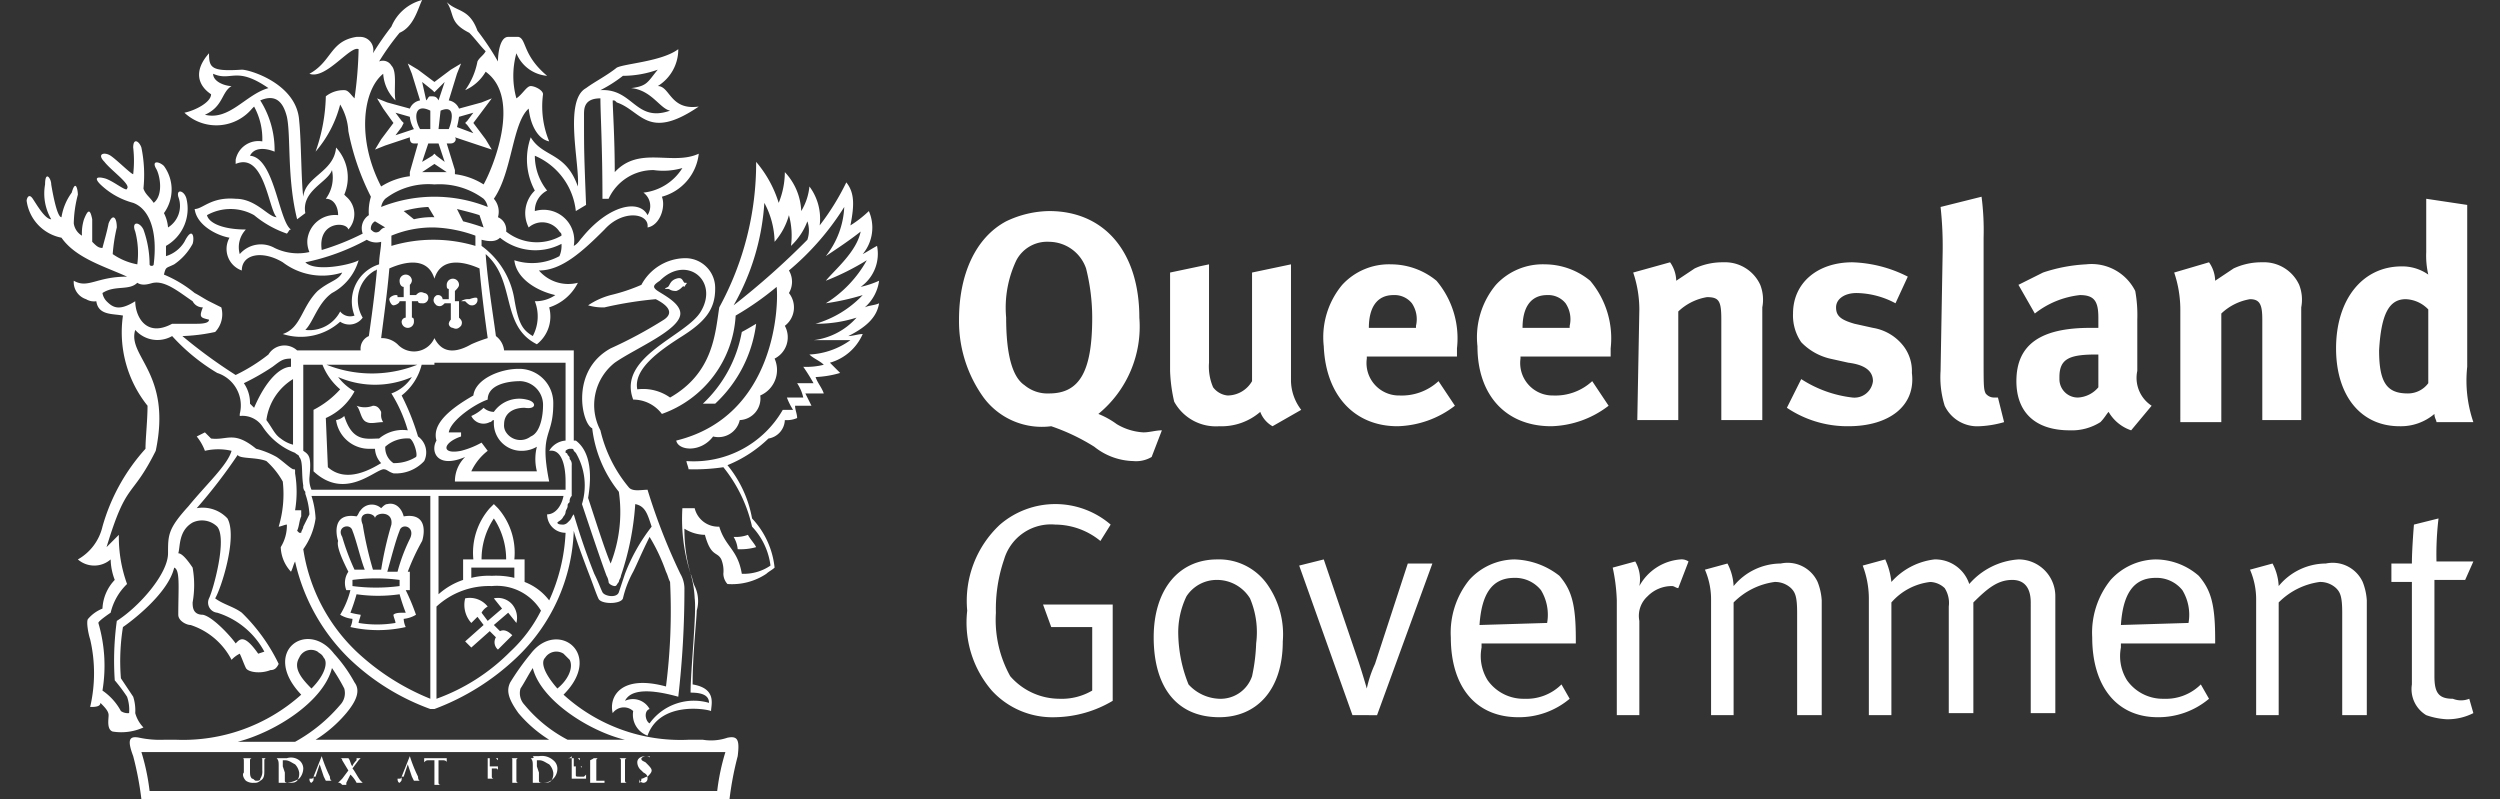 <svg id="Layer_1" data-name="Layer 1" xmlns="http://www.w3.org/2000/svg" viewBox="0 0 122 39"><rect x="0" y="0" width="122" height="39" fill="#333333" stroke="none"/><defs><style>.cls-1{fill:#fff;}</style></defs><title>Artboard 3</title><path class="cls-1" d="M55.8,21.1a2.836,2.836,0,0,1-1.3-.4,4.053,4.053,0,0,0-.9-.5,5.506,5.506,0,0,0,2-4.7c0-3.2-1.7-5.2-4.4-5.2a4.99,4.99,0,0,0-2.1.5c-1.5.8-2.3,2.6-2.3,4.8A6.364,6.364,0,0,0,48,19.4a3.539,3.539,0,0,0,3.3,1.4,10.014,10.014,0,0,1,2.1,1,3.157,3.157,0,0,0,1.9.7,1.486,1.486,0,0,0,.9-.2l.5-1.3C56.4,21,56.1,21.1,55.8,21.1Zm-4.6-1.9a1.746,1.746,0,0,1-1.2-.4q-.9-.6-.9-3.3a5.385,5.385,0,0,1,.5-2.8,1.696,1.696,0,0,1,1.6-.9A1.922,1.922,0,0,1,53,13.1a9.863,9.863,0,0,1,.3,2.4C53.3,18.1,52.7,19.2,51.2,19.2Zm6.1.4a7.719,7.719,0,0,1-.2-1.5V13.3l1.9-.4v4.8a2.537,2.537,0,0,0,.2,1.2,1.012,1.012,0,0,0,.7.4,1.387,1.387,0,0,0,1.2-.7V13.3l1.9-.4v5.7a2.389,2.389,0,0,0,.5,1.4l-1.4.8a1.344,1.344,0,0,1-.6-.7,2.883,2.883,0,0,1-2,.7A2.316,2.316,0,0,1,57.3,19.6Zm10.9,1.2a4.779,4.779,0,0,0,2.8-1l-.8-1.2a2.64,2.64,0,0,1-1.9.7,1.583,1.583,0,0,1-1.6-1.8v-.1h4.4V17a4.352,4.352,0,0,0-1-3.3,3.495,3.495,0,0,0-2.2-.8,3.102,3.102,0,0,0-2.4,1,3.995,3.995,0,0,0-.9,3C64.7,19.3,66.1,20.8,68.2,20.8ZM66.8,16c0-1,.4-1.6,1.2-1.6a1.086,1.086,0,0,1,.9.4,1.389,1.389,0,0,1,.2,1.1V16Zm9,3.3a1.583,1.583,0,0,1-1.6-1.8v-.1h4.4V17a4.352,4.352,0,0,0-1-3.3,3.495,3.495,0,0,0-2.2-.8,3.102,3.102,0,0,0-2.4,1,3.995,3.995,0,0,0-.9,3c0,2.4,1.4,3.9,3.6,3.9a4.779,4.779,0,0,0,2.8-1l-.8-1.2a2.64,2.64,0,0,1-1.9.7ZM74.3,16c0-1,.4-1.6,1.2-1.6a1.086,1.086,0,0,1,.9.4,1.389,1.389,0,0,1,.2,1.1V16Zm5.7-.9a5.663,5.663,0,0,0-.3-1.8l1.8-.5a1.613,1.613,0,0,1,.3.9l.9-.6a3.194,3.194,0,0,1,1.4-.3,1.889,1.889,0,0,1,1.8,1.1A1.986,1.986,0,0,1,86,15v5.5H84V15.6c0-.9-.1-1.1-.7-1.1a2.666,2.666,0,0,0-1.4.7v5.3h-2Zm10.2,5.7a5.291,5.291,0,0,1-3-.9l.7-1.4a5.813,5.813,0,0,0,2.5.9.908.908,0,0,0,1-.8h0q0-.75-1.2-.9l-.9-.2a2.851,2.851,0,0,1-1.4-.8,2.296,2.296,0,0,1-.4-1.4c0-1.5,1.2-2.5,2.9-2.5a6.367,6.367,0,0,1,2.7.7l-.6,1.3a4.136,4.136,0,0,0-1.9-.5c-.6,0-1,.3-1,.7s.2.6.9.8l.9.2a2.371,2.371,0,0,1,1.5.9,2.01,2.01,0,0,1,.4,1.3c.2,1.6-1.1,2.6-3.1,2.6Zm4.6-8.4a17.702,17.702,0,0,0-.1-2.3l2-.5a12.75,12.75,0,0,1,.1,2v5.9c0,1.3,0,1.5.1,1.7a.52.52,0,0,0,.4.2h.2l.3,1.2a5.019,5.019,0,0,1-1.2.2,1.76,1.76,0,0,1-1.7-1,4.678,4.678,0,0,1-.2-1.7Zm8.1,7.7a2.012,2.012,0,0,0,1.1.9l1-1.2a1.622,1.622,0,0,1-.7-1.7V15.6a6.602,6.602,0,0,0-.1-1.4,2.383,2.383,0,0,0-2.4-1.3,7.789,7.789,0,0,0-2.1.4l-1.2.6.8,1.4a4.306,4.306,0,0,1,2.2-.9c.7,0,.9.3.9,1.1V16H102c-2.4,0-3.6.8-3.6,2.6,0,1.5.9,2.4,2.6,2.4a2.604,2.604,0,0,0,1.5-.4c.2-.2.3-.4.4-.5Zm-.5-1.2a1.389,1.389,0,0,1-1,.5.896.896,0,0,1-.9-.9v-.1c0-.9.5-1.1,1.8-1.1h.1Zm7.4-4.3a2.666,2.666,0,0,0-1.4.7v5.3h-2V15.1a5.663,5.663,0,0,0-.3-1.8l1.7-.5a1.613,1.613,0,0,1,.3.9l.9-.6a3.194,3.194,0,0,1,1.4-.3,1.889,1.889,0,0,1,1.8,1.1,1.986,1.986,0,0,1,.1,1.1v5.5h-1.9V15.6c0-.7-.1-1-.6-1Zm7.3,6.2a2.523,2.523,0,0,0,1.7-.6c0,.2.1.3.1.4h1.8a6.261,6.261,0,0,1-.3-2.7V10l-2-.3v2.6a4.102,4.102,0,0,0,.1,1.1,2.2,2.2,0,0,0-1.3-.4c-1.9,0-3.2,1.6-3.2,4,0,2.3,1.2,3.8,3.1,3.8Zm.3-6.2a1.606,1.606,0,0,1,1.1.5v3.6a1.231,1.231,0,0,1-1,.5c-1,0-1.4-.5-1.4-2.1.1-1.8.5-2.5,1.3-2.5ZM50.9,29.5h3.4v4.7a5.656,5.656,0,0,1-2.8.8,4.01,4.01,0,0,1-3.1-1.3,5.084,5.084,0,0,1-1.2-3.9,5.089,5.089,0,0,1,1.6-4.2,4.141,4.141,0,0,1,5.4,0l-.5.8a3.495,3.495,0,0,0-2.2-.8A2.383,2.383,0,0,0,49,27.3a7.457,7.457,0,0,0-.4,2.6,5.657,5.657,0,0,0,.7,3.1,3.194,3.194,0,0,0,2.4,1.1,2.934,2.934,0,0,0,1.6-.4V30.6h-2Zm8.5-2.2c-1.9,0-3.1,1.5-3.1,3.8,0,2.4,1.1,3.9,3.2,3.9,1.8,0,3.1-1.3,3.1-3.7a4.228,4.228,0,0,0-.7-2.7,2.876,2.876,0,0,0-2.5-1.3ZM61.1,33a1.622,1.622,0,0,1-1.6,1.1,2.127,2.127,0,0,1-1.5-.7,6.874,6.874,0,0,1-.5-2.4,4.058,4.058,0,0,1,.4-1.9,1.763,1.763,0,0,1,1.5-.8,1.893,1.893,0,0,1,1.6.9,4.219,4.219,0,0,1,.3,2.2,8.752,8.752,0,0,1-.2,1.6Zm7.6-5.5h1.2l-2.7,7.4H66l-2.6-7.3,1.2-.3,1.7,5c.2.6.4,1.3.4,1.3h0a5.637,5.637,0,0,1,.4-1.2Zm5.2-.2a3.029,3.029,0,0,0-2.2,1,4.099,4.099,0,0,0-.9,2.8c0,2.4,1.2,3.9,3.3,3.9a3.84,3.84,0,0,0,2.5-.9l-.4-.7a2.41,2.41,0,0,1-1.8.7,2.138,2.138,0,0,1-1.8-.9,2.223,2.223,0,0,1-.3-1.6v-.2h4.6v-.2c0-1.7-.2-2.4-.8-3.1a3.716,3.716,0,0,0-2.2-.8Zm-1.7,3.2c.1-1.5.6-2.3,1.7-2.3a1.613,1.613,0,0,1,1.3.6,2.318,2.318,0,0,1,.3,1.6ZM82,27.3a.601.601,0,0,1,.4.1l-.5,1.3c-.1,0-.2-.1-.3-.1a1.656,1.656,0,0,0-1.2.5,1.286,1.286,0,0,0-.4,1.2v4.6H78.9V29.3a8.752,8.752,0,0,0-.2-1.6l1.1-.3a1.721,1.721,0,0,1,.2,1.2,2.507,2.507,0,0,1,2-1.3Zm6.7,1.1a2.92,2.92,0,0,1,.2.9v5.6H87.7v-5c0-.8-.1-1-.3-1.2a1.135,1.135,0,0,0-.8-.3,3.477,3.477,0,0,0-2,1v5.5H83.5V29.3a3.653,3.653,0,0,0-.3-1.5l1.1-.3a2.607,2.607,0,0,1,.3,1.1,2.99,2.99,0,0,1,2.3-1.1,1.612,1.612,0,0,1,1.8.9Zm11.6.9v5.5H99.1V29.4c0-.7-.3-1.1-.9-1.1-.7,0-1.2.4-1.9,1.1v5.4H95.1V29.6a1.344,1.344,0,0,0-.2-.9,1.08,1.08,0,0,0-.7-.3,2.968,2.968,0,0,0-1.9,1v5.5H91.2V29.2a4.529,4.529,0,0,0-.3-1.6l1.1-.3a3.545,3.545,0,0,1,.3,1.1,3.327,3.327,0,0,1,2.1-1.1,1.743,1.743,0,0,1,1.7,1.2,3.486,3.486,0,0,1,2.4-1.2,1.793,1.793,0,0,1,1.8,1.8v.2Zm4.9-2a3.029,3.029,0,0,0-2.2,1,4.099,4.099,0,0,0-.9,2.8c0,2.4,1.2,3.9,3.2,3.9a3.84,3.84,0,0,0,2.5-.9l-.4-.7a2.41,2.41,0,0,1-1.8.7,2.138,2.138,0,0,1-1.8-.9,2.223,2.223,0,0,1-.3-1.6v-.2h4.6v-.2c0-1.7-.2-2.4-.8-3.1a3.227,3.227,0,0,0-2.1-.8Zm-1.7,3.2c.1-1.5.6-2.3,1.7-2.3a1.612,1.612,0,0,1,1.3.6,2.318,2.318,0,0,1,.3,1.6Zm11.8-2.1a2.92,2.92,0,0,1,.2.9v5.6h-1.2v-5c0-.8-.1-1-.3-1.2a1.135,1.135,0,0,0-.8-.3,3.477,3.477,0,0,0-2,1v5.5h-1.1V29.3a3.653,3.653,0,0,0-.3-1.5l1.1-.3a2.607,2.607,0,0,1,.3,1.1,2.99,2.99,0,0,1,2.3-1.1,1.612,1.612,0,0,1,1.8.9Zm5.2,5.7.2.7a2.768,2.768,0,0,1-1.3.3,3.553,3.553,0,0,1-1-.2,1.485,1.485,0,0,1-.7-1.5v-5h-1v-.9h1c0-.7.1-1.9.1-1.9l1.2-.3a14.769,14.769,0,0,0-.1,2.1h1.8l-.4.9h-1.5V33c0,.8.2,1.1.9,1.1a1.069,1.069,0,0,0,.8,0ZM23.3,14.6a.265.265,0,0,1-.3.3c-.1,0-.2-.1-.3-.2h-.3v.8c.1.1.2.2.1.4-.1.1-.2.2-.4.1a.215.215,0,0,1-.2-.2.349.349,0,0,1,.1-.2v-.8h-.3c-.1.1-.2.2-.4.1-.1-.1-.2-.2-.1-.4.1-.1.1-.1.2-.1a.215.215,0,0,1,.2.2h.3v-.5c-.1,0-.1-.1-.1-.2a.3.3,0,0,1,.6,0c0,.1-.1.2-.2.3v.5h.3a.601.601,0,0,1,.4-.1c.3-.1.4-.1.4,0Zm-2.4-.1a.265.265,0,0,1-.3.3h0c-.1,0-.2,0-.2-.1h-.3v.8c.1,0,.1.1.1.2a.3.3,0,1,1-.6,0,.215.215,0,0,1,.2-.2v-.8h-.3c0,.1-.2.2-.3.2s-.2-.2-.2-.3.2-.2.3-.2.1,0,.1.1h.3V14c-.1,0-.2-.1-.2-.3a.3.3,0,1,1,.6,0,.349.349,0,0,1-.1.2v.5h.3c.1-.1.2-.2.4-.1a.215.215,0,0,1,.2.2Zm-2.2,8.4c.2,0,.2.1.5.2a1.887,1.887,0,0,0,1.5-.6.954.954,0,0,0-.3-1.2,11.919,11.919,0,0,0-.8-2,2.748,2.748,0,0,0,1-1.6,5.979,5.979,0,0,1-4.9,0,3.045,3.045,0,0,0,.9,1.3,4.486,4.486,0,0,1-1.3,1v3C16.8,24.4,18.2,23,18.7,22.9Zm1.6-.6a2.016,2.016,0,0,1-1.1.3.909.909,0,0,1-.4-.8,1.594,1.594,0,0,1,1.2-.4c.2.1.4.8.3.9Zm-4.4-1.9a2.949,2.949,0,0,0,1.4-1.3,2.696,2.696,0,0,1-.8-.7,4.506,4.506,0,0,0,3.6,0,1.997,1.997,0,0,1-1,.8,7.104,7.104,0,0,1,.8,1.8,1.792,1.792,0,0,0-1.4.4c-.6,0-1.3.2-1.7-1.1a.758.758,0,0,1-.4.2,1.632,1.632,0,0,0,1.7,1.4h.2a1.08,1.08,0,0,0,.3.7c-.5.3-1.7,1-2.6.2Zm6.8,1.9a1.656,1.656,0,0,0-.5,1.2h4.6c-.5-2.5.2-2.1.2-3.8A1.666,1.666,0,0,0,25.4,18h-.1c-.9,0-2.1.5-2.2,1.3-1.4.8-2,1.5-1.8,2.2-.3.5,0,1.4,1.4.8Zm-.2-1v-.2h-.6c.1-.6,1.3-1.4,1.9-1.6,0-.7.9-.9,1.6-.9a1.159,1.159,0,0,1,1.1,1.2c0,.4-.1,1.3-.6,1.5a.83.83,0,0,1-1.2-.2.601.601,0,0,1-.1-.4c0-.5.4-.8,1-.8.6.1.6-.3.1-.4a1.511,1.511,0,0,0-1.6.6.764.764,0,0,1-.5-.2,2.092,2.092,0,0,1-.6.4.659.659,0,0,0,.9.3c.1,0,.1-.1.2-.1v.2A1.347,1.347,0,0,0,25.5,22a1.445,1.445,0,0,0,.7-.2,2.438,2.438,0,0,0,0,1.2H23a2.723,2.723,0,0,1,.8-1l-.3-.4a4.179,4.179,0,0,1-1,.4c-1,.2-.9-.4,0-.7ZM25,29.5a1.02,1.02,0,0,1,.2.9l-.4-.5-.7.6.3.3c.2-.1.4,0,.6.2l-.7.7a.471.471,0,0,1-.1-.6l-.3-.3-.9.8-.3-.3.9-.8-.3-.4-.3.3a1.314,1.314,0,0,1-.3-1.2,1.11,1.11,0,0,1,1.1.4.747.747,0,0,0-.3.3l.3.4.7-.6-.4-.5a.923.923,0,0,1,.9.3Zm-8-1.6h0a.972.972,0,0,0-.1.9h.2a4.328,4.328,0,0,1-.5,1.2,1.421,1.421,0,0,0,.6.2.997.997,0,0,1-.1.4,6.15,6.15,0,0,0,2.7,0,.997.997,0,0,1-.1-.4,1.421,1.421,0,0,0,.6-.2,10.413,10.413,0,0,0-.5-1.2H20v-.9h-.1a10.742,10.742,0,0,1,.7-1.5c.1-.3.3-1.4-.9-1.2-.1-.4-.4-.7-.8-.6-.1,0-.2.1-.3.2a.675.675,0,0,0-1,.1c-.1.1-.1.2-.2.3-1.2-.2-1,.9-.9,1.2-.1.3.3,1.1.5,1.5ZM19.2,30c0,.1.1.3.1.4a5.438,5.438,0,0,1-1.8,0c0-.1.1-.3.1-.4a4.331,4.331,0,0,1-.5-.1,9.439,9.439,0,0,0,.3-.9,7.388,7.388,0,0,0,2.1,0,9.439,9.439,0,0,0,.3.9c-.3,0-.5,0-.6.1Zm-2-1.4v-.3a8.854,8.854,0,0,1,2.3,0v.3A8.854,8.854,0,0,1,17.2,28.6Zm2.3-2.7c.1-.4.8-.2.5.4a8.677,8.677,0,0,0-.6,1.6h-.5c.2-.7.4-1.5.6-2Zm-1.2-.6c0-.3.9-.4.8.3a17.417,17.417,0,0,0-.5,2.2h-.4a17.417,17.417,0,0,1-.5-2.2c-.3-.7.6-.6.6-.3Zm-1.1.6c.2.5.4,1.4.6,1.9h-.5a11.318,11.318,0,0,1-.6-1.6c-.3-.5.4-.7.5-.3Zm.2-6.1a1.095,1.095,0,0,0,.8,0c.2,0,.3.1.4.3v.1a.601.601,0,0,0,.1.4c-.3,0-.6.1-.8,0-.3-.1-.3-.6-.5-.8Zm17.5-.1h-.6a6.35,6.35,0,0,0,1.9-3.5c.2-.1.7-.4.7-.4a6.416,6.416,0,0,1-2,3.9ZM33,14.2c-.3,0-.3-.1-.4-.1-.2,0-.2,0,0-.1.1-.1.1-.3.4-.4s.3.1.4.2c.2,0,.1,0,0,.2-.1-.1-.1.1-.4.2Zm9.9.6c-.2.1-.5.1-.7.2a2.091,2.091,0,0,0,.7-1.3,4.649,4.649,0,0,1-.9.3,1.971,1.971,0,0,0,.8-2c-.2.1-.5.3-.7.4a2.012,2.012,0,0,0,.3-2.1,5.496,5.496,0,0,1-.9.7c.2-1,.2-1.6-.2-2.1A11.977,11.977,0,0,1,40,11a2.623,2.623,0,0,0-.5-1.9,2.843,2.843,0,0,1-.4,1.2,2.925,2.925,0,0,0-.8-1.9A4.013,4.013,0,0,1,38,9.9a5.64,5.64,0,0,0-1.1-2A14.69,14.69,0,0,1,35.1,15c-.2,1.3-.3,3.2-2.4,4.4a2.276,2.276,0,0,0-1.6-.4c-.2-1,1.1-1.9,2.2-2.6s1.6-1.3,1.6-2.3a1.453,1.453,0,0,0-1.4-1.5h-.1a2.449,2.449,0,0,0-2.1,1.3,8.8,8.8,0,0,1-1.5.5,3.697,3.697,0,0,0-1.1.5,2.485,2.485,0,0,0,.8.1,18.533,18.533,0,0,1,2.5-.4c.4.2,1,.6.4,1A21.481,21.481,0,0,1,29.8,17c-2,1.1-1.4,3.7-.9,3.9A6.09,6.09,0,0,0,30.2,24a6.923,6.923,0,0,1-.4,3.5c-.3-.7-.8-2.3-1.1-3.2.3-1.8-.2-2.5-.6-2.8H28V17.1H24.6a1.012,1.012,0,0,0-.4-.7c-.1-.8-.4-2.6-.5-4,1.5,1.3.7,3.5,2.5,4.4a1.723,1.723,0,0,0,.6-1.8,2.365,2.365,0,0,0,1.4-1.2,1.887,1.887,0,0,1-1.9-.6c1.1,0,2.1-.9,3.2-2,.9-1,2.2-.8,2.1-.1.6-.1.9-1,.7-1.5a2.452,2.452,0,0,0,1.8-2.1c-1.3.6-2.9-.4-4.1.9,0-1.7-.1-3.1-.1-3.5.1,0,.1,0,.2.1,1.2.4,1.5,1.9,4,.2-1.4.2-1.4-1-2-1a2.1,2.1,0,0,0,1-1.8c-.8.6-2.6.7-3,.9-.5.4-1.1.7-1.5,1-1.1.6-.3,3.7-.4,4.8-.6-1.7-1.7-1.4-2.3-2.4a3.219,3.219,0,0,0,.2,2.6,1.529,1.529,0,0,0-.3,1.8,1.002,1.002,0,0,1,1.5.2c.1.1.1.1.1.2a2.404,2.404,0,0,1-2.7-.2.67.67,0,0,0-.4-.7.959.959,0,0,0-.2-.9h0C25,8.4,25,6,25.8,5.3c.1.9.5,1.5,1,1.6a4.454,4.454,0,0,1-.3-2.3c0-.2-.4-.4-.6-.4s-.4.4-.7.6a4.108,4.108,0,0,1,0-2.2,1.779,1.779,0,0,0,1.5,1.1c-1.2-1-1-1.8-1.4-1.9h-.5c-.4,0-.5.8-.5,1.2a13.029,13.029,0,0,0-1-1.5C22.9.4,22.3.6,21.8.1c.4.6.1,1,1.1,1.5.3.3.5.6.8.9-.1.2-.3.3-.4.5a3.506,3.506,0,0,1-.6,1.4,2.189,2.189,0,0,0,1-.9c1.8,1.3.3,4.8-.1,5.5a3.36,3.36,0,0,0-1.4-.5V8.3L21.8,7H22c.2,0,.3-.2.2-.3l1.2.4.6.2-.3-.5L23.1,6l.6-.8.3-.4-.5.2-1.1.3a.664.664,0,0,0-.5-.4l.4-1.3.2-.5-.5.3-.8.6-.8-.6-.5-.3.2.5.4,1.3a.664.664,0,0,0-.5.4L18.9,5l-.5-.2.3.5.5.7-.6.8-.3.5.5-.2L20,6.7c0,.1,0,.3.2.3h.2L20,8.4v.2a3.36,3.36,0,0,0-1.4.5c-1.2-2.3-.9-4.7.1-5.5a1.984,1.984,0,0,0,.6,1.3c-.1-.5.1-1.4-.2-1.7a.481.481,0,0,0-.6-.2,12.133,12.133,0,0,1,1-1.4c.7-.3.9-1.2,1.1-1.6a2.218,2.218,0,0,0-1.5,1.3,14.629,14.629,0,0,0-.9,1.3.641.641,0,0,0-.6-.8h-.2C16.1,2,16.2,3,15.1,3.6c.8.3,2-1.4,2.4-1.2a19.419,19.419,0,0,1-.2,2.4c-.2-.2-.3-.4-.5-.4a1.396,1.396,0,0,0-.9.3,8.574,8.574,0,0,1-.5,2.7,5.667,5.667,0,0,0,1.2-2.3A2.836,2.836,0,0,1,17,6.4a12.129,12.129,0,0,0,1.1,3.2,2.483,2.483,0,0,0-.1.9.759.759,0,0,0-.3.9,11.919,11.919,0,0,1-2,.8c-.2-1.4,1.2-1.4,1.3-1a1.116,1.116,0,0,0-.1-1.6l-.1-.1a2.145,2.145,0,0,0-.4-2.3c-.1,1.2-1.5,1.4-1.6,2.4-.1-.7-.1-2.8-.2-3.7-.1-1.8-2.4-2.5-2.8-2.5-1.5.1-1.6-.1-1.6-.8-.8.9-.5,1.6.1,2,0,.4-.8.8-1.3.9a2.272,2.272,0,0,0,3.3-.2l.1-.1a3.287,3.287,0,0,1,.4,1.7,1.13,1.13,0,0,0-1.3.9V8c1.4-.6,1.6,2.2,2,2.6-.4,0-1-.9-2-.9-1.2-.1-1.6.5-2,.5.1.8,1.1,1.3,1.7,1.4a1.115,1.115,0,0,0,.6,1.6c0-.8,1-1,2-.4a3.189,3.189,0,0,0,2.9.5c-.2.4-.6.4-1.2.9-.8.8-.8,1.8-1.7,2.1a2.872,2.872,0,0,0,2.8-.6.799.799,0,0,0,1.1-.2,1.662,1.662,0,0,1,.6-2.3.098.098,0,0,0,.1-.1c-.1,1.2-.3,2.6-.4,3.3a.67.67,0,0,0-.4.7H14.5a.913.913,0,0,0-1.4.2,8.635,8.635,0,0,1-1.6,1,24.762,24.762,0,0,1-2.6-1.9,8.752,8.752,0,0,0,1.6-.2,1.247,1.247,0,0,0,.3-1.2l-.6-.3c-.2-.1-.5-.3-.7-.4A5.968,5.968,0,0,0,8,13.4c.1-.4.1-.3.5-.5a2.836,2.836,0,0,0,.9-1c.1-.3,0-.9-.4-.1a1.596,1.596,0,0,1-.9.7V12a2.087,2.087,0,0,0,1-2.3c-.1-.4-.5-.5-.4-.1a1.24,1.24,0,0,1-.5,1.5,1.854,1.854,0,0,0-.2-.7A1.949,1.949,0,0,0,8,8.1c-.2-.2-.6-.3-.4.1.2.3.4,1.3-.1,1.7-.2-.3-.4-.4-.5-.7a6.56,6.56,0,0,0-.1-2c-.1-.3-.4-.5-.4,0a5.652,5.652,0,0,1,0,1.3c-.1,0-.8-.7-1.1-.9s-.7-.1-.3.3c.3.4,1.3,1.1,1.1,1.3,0,.2-.7-.4-1.1-.5s-.5,0-.2.3a3.674,3.674,0,0,0,1.6.9c.8.3,1.2,1.4,1,3,0,.1-.2.1-.2,0A5.079,5.079,0,0,0,7,11.2c-.2-.4-.6-.4-.4.1a4.193,4.193,0,0,1,.1,1.6,3.08,3.08,0,0,1-1.2-.5,8.317,8.317,0,0,1,.2-1.3c0-.5-.2-.7-.4-.2-.1.5-.2.8-.3,1.2-.2,0-.3-.1-.5-.3V10.7c-.1-.5-.2-.5-.4,0a2.202,2.202,0,0,0-.1.8.822.822,0,0,1-.4-.6,5.902,5.902,0,0,1,.2-1.4c0-.2-.1-.8-.3-.1A2.772,2.772,0,0,0,3,10.6c-.2,0-.4-1-.5-1.6,0-.3-.3-.7-.3,0a2.492,2.492,0,0,0,.3,1.7c-.3,0-.7-.7-.9-1s-.3,0-.3.1A2.123,2.123,0,0,0,3,11.6c.7,1,2.1,1.4,3.2,1.9-1.5,0-1.9.6-2.6.2a.875.875,0,0,0,.6.9.749.749,0,0,0,.5.1c.1.7.8.6,1.3.7a5.726,5.726,0,0,0,1.2,4.4c0,.7-.1,1.6-.1,2.1A9.5,9.5,0,0,0,5,25.7a2.484,2.484,0,0,1-1.2,1.6,1.217,1.217,0,0,0,1.6,0,2.958,2.958,0,0,0,.2,1A2.16,2.16,0,0,0,5,29.7a1.794,1.794,0,0,0-.7.5c-.1.1,0,.7.1,1a7.295,7.295,0,0,1,0,3.3c.2,0,.5,0,.5-.2.2.2.4.4.4.6s-.1.7.2.8A2.622,2.622,0,0,0,7,35.5a1.612,1.612,0,0,1-.4-.7,2.202,2.202,0,0,0-.1-.8l-.6-.9A10.479,10.479,0,0,1,6,30.6c.3-.2,2.2-1.6,2.5-2.9.3.1.2,1,.2,2.3,0,.3.4.5.6.5a3.448,3.448,0,0,1,2,1.7,1.38,1.38,0,0,1,.4-.3c.1.2.2.5.3.7s.7.3,1.2.1c.2,0,.3-.1.4-.3a8.847,8.847,0,0,0-1.8-2.5c-.4-.3-.9-.4-1.3-.7.3-.5,1.1-3,.6-3.9a1.651,1.651,0,0,0-1.5-.5,25.602,25.602,0,0,0,2-2.6c.1.2.9.1,1.4.3a3.915,3.915,0,0,1,.8,1,5.5,5.5,0,0,1-.2,2.2c.1,0,.3-.1.4-.1a2.016,2.016,0,0,1-.3,1.1,1.845,1.845,0,0,0,.5,1.2c.1-.2.1-.3.2-.5A9.534,9.534,0,0,0,17,32.1a11.23,11.23,0,0,0,4,2.5h.2a11.779,11.779,0,0,0,4-2.5A8.965,8.965,0,0,0,28,25.9c.1.4.4,1.2.7,2,.2.5.4,1.1.5,1.3.1.3,1.1.3,1.2,0a5.023,5.023,0,0,1,.5-1.3c.2-.4.4-.9.8-1.7a8.865,8.865,0,0,1,.8,1.7c.1.2.1.3.2.5a29.023,29.023,0,0,1-.2,5.1c-2.2-.6-2.8.5-2.6,1.3a.668.668,0,0,1,1-.1,1.086,1.086,0,0,0,.7,1.2h0c.6-1.7,2.9-1.3,3.1-1.2,0-.3.3-1.1-.9-1.3,0-1.5.2-3.2.2-3.6a1.672,1.672,0,0,0-.1-1.2c-.1-.2-.1-.4-.2-.6a7.799,7.799,0,0,1-.3-2.2,1.929,1.929,0,0,0,1,.3c.3,1.1.6.8.8,1.2a1.483,1.483,0,0,1,.1.7.764.764,0,0,0,.2.5,3.018,3.018,0,0,0,1.9-.5c.1-.1.3-.2.4-.3a4.116,4.116,0,0,0-1.1-2.4,5.678,5.678,0,0,0-1.2-2.6,6.251,6.251,0,0,0,2-1.3.948.948,0,0,0,.8-.9,1.268,1.268,0,0,0,.6-.1c0-.2-.1-.4-.1-.6h.8l-.3-.6h.9c-.1-.3-.3-.5-.4-.8a5.019,5.019,0,0,0,1.2-.2l-.5-.5a2.475,2.475,0,0,0,1.6-1.4c-.2,0-.5.1-.7.1,1-.5,1.4-1,1.5-1.6ZM22.4,5.7l.7-.2-.3.4-.1.1.1.1.3.4-.8-.3A4.331,4.331,0,0,0,22.4,5.7Zm-3.1.9.3-.4.1-.2-.1-.1-.3-.4.7.2a1.421,1.421,0,0,0,.2.6Zm18,3.3a4.136,4.136,0,0,1,.5,1.9,3.293,3.293,0,0,0,.7-1.3,3.812,3.812,0,0,1,.1,1.5,3.166,3.166,0,0,0,.8-1.2,1.387,1.387,0,0,1,0,.9,37.281,37.281,0,0,1-3.6,3.2A11.571,11.571,0,0,0,37.3,9.9ZM23,16.8c-.7.4-1.4.5-1.8-.3a1.091,1.091,0,0,1-1.8.3,1.135,1.135,0,0,0-.8-.3c.1-.8.3-2.2.4-3.4.9-.4,1.9-.5,2.2.5.3-1,1.3-.9,2.2-.5.1,1.2.3,2.7.4,3.4A6.89,6.89,0,0,0,23,16.8Zm-1.8-5.7a6.465,6.465,0,0,1,2,.4V12a7.154,7.154,0,0,0-4.1,0v-.5a5.222,5.222,0,0,1,2.1-.4Zm-1.5-.8a5.019,5.019,0,0,1,1.2-.2l.3.5a3.751,3.751,0,0,0-1,.1Zm2.9.5-.3-.6c.4.1.8.2,1.1.3l.2.6c-.3-.1-.6-.2-1-.3Zm7.8-7.1a5.079,5.079,0,0,0,1.7-.3c-.5.6-.5.8-1.3.9,1,.1,1.4,1,1.9,1.1-1.7.6-1.8-1.1-3.4-1a6.726,6.726,0,0,0,1.1-.7Zm-4.3,6.6a1.1,1.1,0,0,1,.6-1,2.716,2.716,0,0,1-.6-1.7,3.313,3.313,0,0,1,2,2.7l.5-.3c-.1-2.6-.1-2.6-.1-4.4,0-.3,0-.8.8-.8,0,.7.1,2.4.1,4.9h.3a2.398,2.398,0,0,1,2.2-1.4,3.329,3.329,0,0,0,1.4-.1,2.57,2.57,0,0,1-1.9,1.2.814.814,0,0,1,.2,1.1c-.4-.8-1.9-.5-3.2,1.1-.1.1-.2.3-.4.4A1.496,1.496,0,0,0,26.1,10.3Zm-1.7,1.3a2.742,2.742,0,0,0,3,.3,1.268,1.268,0,0,1-.1.6,2.795,2.795,0,0,1-2.2.2c.1.9,1.1,1.5,2,1.7a1.689,1.689,0,0,1-1,.3,2.03,2.03,0,0,1-.1,1.7c-.5-.3-.7-.6-.9-1.8A4.006,4.006,0,0,0,23.5,12v-.3C23.9,11.8,24.2,11.8,24.4,11.6ZM21.9,6.3h-.5l.1-.9c.7-.3.6.4.4.9ZM21.2,8l.6.4H20.6Zm-.6-.1.3-.9h.5l.3.9-.4-.3-.1-.1-.1.1Zm.5-3.5.1.1.1-.1.4-.4-.3.9h0c-.1-.2-.2-.2-.4-.2-.1,0-.1.1-.2.2h0L20.6,4Zm-.6,1.9c-.3-.5-.3-1.3.5-.9v.9ZM18.8,9.7A3.444,3.444,0,0,1,21.2,9a3.612,3.612,0,0,1,2.4.7.758.758,0,0,1,.2.4,7.01,7.01,0,0,0-5.2,0,.758.758,0,0,1,.2-.4Zm-.5,1.1h0l.5.3a.349.349,0,0,0-.2.1l-.1.1c-.2.1-.3,0-.4-.1a.399.399,0,0,1,.2-.4ZM10,5.6c.9-.4.8-1.1,1.3-1.4-.3,0-.9-.2-.9-.6.9.4,1.1-.4,2.7.7C12,4.6,11.2,5.9,10,5.6Zm3.4,6.5a1.361,1.361,0,0,0-1.7.3,1.247,1.247,0,0,1,.3-1.2c-1.1,0-1.8-.3-1.9-.7a2.354,2.354,0,0,1,2.3,0,5.071,5.071,0,0,0,1.6.9c.1-.1.1-.2.2-.2-.6-.4-.8-3.5-2-3.6.2-.4.7-.4,1.2-.2a4.514,4.514,0,0,0-.7-2.5c.7-.3,1.1,0,1.3.8.2.9,0,3,.5,5l.4-.3c-.2-1.1,1.1-1.5,1.3-2.1a1.735,1.735,0,0,1-.3,1.4c.4,0,.6.4.6.8h0A1.357,1.357,0,0,0,15,11.7a1.268,1.268,0,0,0,.1.6A2.596,2.596,0,0,1,13.4,12.1Zm3.9,3.3a.618.618,0,0,1-.7-.2,1.682,1.682,0,0,1-1.7.9c.4-.4.6-1.3,1.3-1.8a2.622,2.622,0,0,0,1.3-1.6c-.3.2-2.1.6-2.6.1a10.826,10.826,0,0,0,3-1.1.878.878,0,0,0,.7.1c0,.3-.1.7-.1,1.1a1.894,1.894,0,0,0-1.2,2.5Zm3.9,2.3h6.4v3.8a1.02,1.02,0,0,0-.8.5c.6-.1.8.7.8,1.5v.4H15.2a1.268,1.268,0,0,1-.1-.6c.1-1,0-1.1-.3-1.3V17.8h6.4ZM27.6,26a8.895,8.895,0,0,1-.8,3.3,2.73,2.73,0,0,0-1.2-.9V27.3h-.5a3.293,3.293,0,0,0-.8-2.5l-.2-.2-.2.2a3.293,3.293,0,0,0-.8,2.5h-.5v1a3.458,3.458,0,0,0-1.2.7V24.2h6.1c-.1.5-.4.9-.8.9a.896.896,0,0,0,.9.9Zm-2.5,1.7v.5a3.75,3.75,0,0,0-1.1-.1,3.402,3.402,0,0,0-1,.1v-.5Zm-1.6-.4a3.606,3.606,0,0,1,.6-2,3.606,3.606,0,0,1,.6,2Zm-9.8-5.9c-.3-.2-.4-.5-.7-.9a2.766,2.766,0,0,1,1.3-2v3.2A1.628,1.628,0,0,1,13.7,21.4Zm-.4-3.5c.4-.3.5-.4.9-.4v.4c-.5,0-1.2.6-1.8,2l-.2-.2a1.689,1.689,0,0,0-.3-1,11.472,11.472,0,0,0,1.4-.8ZM5.2,14.7a.758.758,0,0,1-.2-.4c.6-.4,1.3-.1,1.7-.5.3.2.7,0,.8,0,.6-.1,1.3.5,1.9.9a.55.55,0,0,0,.5.3c-.2.5-.1.5.3.6,0,.1-.1.2-.6.2H8.4c-1.3.7-1.8-.4-1.8-1.1h0C5.8,15.2,5.5,15,5.2,14.7Zm5.4,11c.5.6-.2,3.1-.4,3.5a.495.495,0,0,0,.4.7,3.945,3.945,0,0,1,2.3,1.9l-.3.1c-.7-1-.9-.7-1.1-.5-.2-.3-1.1-1.3-1.6-1.4-.5,0-.5-.4-.5-.6a4.845,4.845,0,0,0,0-1.7c-.2-.3-.5-.7-.7-.7.1-.3,0-1.1.7-1.5A1.063,1.063,0,0,1,10.6,25.7Zm2.9-3.4a4.179,4.179,0,0,0-1-.4c-1.1-.9-1.4-.4-2.2-.5l-.3-.3-.4.2a2.507,2.507,0,0,1,.4.7,2.854,2.854,0,0,1,1.3,0c-.2.7-1.2,1.6-2.1,2.7-1,1.1-1,1.4-1,2.3,0,1-1.4,2.6-2.5,3.3a14.314,14.314,0,0,0-.1,2.9,8.114,8.114,0,0,1,.6.8,1.949,1.949,0,0,1,.1.8.601.601,0,0,1-.4-.1,2.836,2.836,0,0,0-.9-1,7.393,7.393,0,0,0-.2-3.3c0-.1.6-.5.6-.5a2.851,2.851,0,0,1,.8-1.4,6.723,6.723,0,0,1-.4-2.4l-.6.6c1-3.3,1.2-2.3,2.4-4.7.8-3.8-1.4-4.6-1-5.9a1.438,1.438,0,0,0,1.8.3,9.622,9.622,0,0,0,2.2,1.8,1.666,1.666,0,0,1,1.1,2v.1a1.173,1.173,0,0,1,1.1.5,3.323,3.323,0,0,0,1.6,1.3c.1.1.2.1.2.2.2.2.1.8.2,1.4a.367.367,0,0,0,.1.3h0v.1h0a3.553,3.553,0,0,1,.2,1l-.3.6h0c0,.1-.1.2-.1.3h-.1l-.1-.1h0c.1-.2.1-.5.2-.7v-.3h-.3a5.437,5.437,0,0,0,0-1.8V23c0-.1,0-.1-.1-.1h0c-.2-.1-.5-.4-.8-.6ZM21,34.1a11.595,11.595,0,0,1-3.6-2.3,8.686,8.686,0,0,1-2.6-5,3.387,3.387,0,0,0,.6-1.5,4.253,4.253,0,0,0-.2-1.1H21Zm3.9-2.3a9.672,9.672,0,0,1-3.6,2.3V29.6a3.775,3.775,0,0,1,2.7-1,2.526,2.526,0,0,1,2.4,1.2,6.995,6.995,0,0,1-1.5,2ZM30.5,28l-.3.9c-.1.3-.7.2-.8,0s-.2-.5-.4-.9c-.4-1-.7-1.9-1-2.9h0c-.1.1-.1.2-.2.3l-.1.1a.349.349,0,0,1-.2.1c-.1,0-.3,0-.3-.1.1-.1.2-.1.3-.3h0a.349.349,0,0,0,.1-.2c0-.1.1-.2.1-.3s0-.1.1-.2a.367.367,0,0,1,.1-.3V22.7a.367.367,0,0,0-.1-.3c0-.1,0-.1-.1-.2a.098.098,0,0,0-.1-.1V22h0a.349.349,0,0,1,.2-.1h.1a.098.098,0,0,1,.1.1l.1.1a3.122,3.122,0,0,1,.3,2.5c.3.9.9,2.7,1.2,3.5a.774.774,0,0,1,.1.3c0,.1.2.2.3.2s.1-.1.2-.2c0-.1.1-.2.1-.3a13.592,13.592,0,0,0,.7-3.5c.5.1.6.5.8,1.1A8.942,8.942,0,0,0,30.5,28Zm9.3-12.2a6.448,6.448,0,0,0,2-.3,3.327,3.327,0,0,1-2.1,1.1h1.8a3.722,3.722,0,0,1-2,.7c.2.2.5.3.7.5a3.402,3.402,0,0,1-1,.1,9.225,9.225,0,0,1,.5.8h-.8a2.118,2.118,0,0,1,.3.7h-.8a3.329,3.329,0,0,0,.3.6h-.5a5.007,5.007,0,0,1-4.7,2.5c0,.1.1.3.1.4a9.702,9.702,0,0,0,1.7-.1,7.087,7.087,0,0,1,1.4,2.9,3.379,3.379,0,0,1,.9,1.9,2.296,2.296,0,0,1-1.4.4c-.2-1.2-.8-1.3-1.1-2.3a1.176,1.176,0,0,1-1.2-.9h-.6a8.807,8.807,0,0,0,.4,3.2,5.019,5.019,0,0,1,.2,1.2c.1.7-.2,3.5-.2,4.6.5,0,.9.1.9.5a2.66,2.66,0,0,0-2.9,1c-.2-.1-.3-.6,0-.7a.926.926,0,0,0-1.2-.4c.2-.4.8-.7,2.6-.2a45.778,45.778,0,0,0,.3-5.3,1.445,1.445,0,0,0-.2-.7h0a29.039,29.039,0,0,1-1.6-4.1c-.3,0-.7.1-.9-.1A6.726,6.726,0,0,1,29.3,21a2.636,2.636,0,0,1,.7-3.3c1-.7,3.2-1.6,3.2-2.4,0-.5-.8-.9-1.1-1.1s-.2-.3.1-.5c1.3-1.3,2.9,0,2,1.5-.7,1.2-4.1,2.2-3.3,4.3a1.75,1.75,0,0,1,1.4.7,5.412,5.412,0,0,0,3.6-4.8,14.29,14.29,0,0,0,2-1.4c.1.8,0,6.3-4.9,7.5.1.5,1.2.6,1.8-.2a1.065,1.065,0,0,0,1.3-.8,1.055,1.055,0,0,0,1-1.2,1.356,1.356,0,0,0,.7-1.8,1.165,1.165,0,0,0,.5-1.6,1.127,1.127,0,0,0,.2-1.6,1.079,1.079,0,0,0,0-1.1,13.086,13.086,0,0,0,2.7-3.1,4.169,4.169,0,0,1-.9,2.4c.6-.4,1.2-.8,1.7-1.2-.2,1-1.3,1.9-1.7,2.4a12.403,12.403,0,0,0,2-1,5.775,5.775,0,0,1-2,2.1,11.627,11.627,0,0,0,1.8-.4,5.123,5.123,0,0,1-2.3,1.4ZM36,26.8a1.421,1.421,0,0,0-.2-.6,1.702,1.702,0,0,0,.7-.1c.1.2.3.4.4.6a2.769,2.769,0,0,1-.9.1ZM35.5,36a2.462,2.462,0,0,1-1.2.1h-.7a8.477,8.477,0,0,1-6.1-2.2c2-2-.3-3.7-1.6-2a12.133,12.133,0,0,0-1,1.4c-.2.4-.1.8.4,1.5a6.39,6.39,0,0,0,1.5,1.3H15.4a6.39,6.39,0,0,0,1.5-1.3c.5-.6.7-1.1.4-1.5a7.098,7.098,0,0,0-1-1.4c-1.3-1.7-3.6-.1-1.6,2a8.64,8.64,0,0,1-6.1,2.2H8A4.869,4.869,0,0,1,6.8,36c-.5-.1-.6.1-.3.9A15.525,15.525,0,0,1,6.9,39H35.6a15.525,15.525,0,0,1,.4-2.1c.1-.8,0-1-.5-.9Zm-8.9-3.9a.651.651,0,0,1,.9-.2l.3.3c.2.4-.1,1-.6,1.4-.7-.8-.8-1.3-.6-1.5Zm-1,2.3a.83.83,0,0,1-.2-.8c.2-.3.4-.7.6-1,.4,1.6,2.8,3.1,4.5,3.5H27.7a6.845,6.845,0,0,1-2.1-1.7Zm-11-2.3a.63.63,0,0,1,.9-.3c.1.1.2.1.3.3.2.2.1.8-.6,1.5-.5-.5-.9-1-.6-1.5Zm1.6.5a8.794,8.794,0,0,1,.6,1,.83.83,0,0,1-.2.8,7.871,7.871,0,0,1-2.2,1.8H11.6c1.9-.5,4.2-2,4.6-3.6Zm18.8,6H7.3a10.622,10.622,0,0,0-.4-1.9H35.4a10.622,10.622,0,0,0-.4,1.9ZM11.8,37h.5a.098.098,0,0,0-.1.1v.5c0,.2,0,.3.1.4.1,0,.1.1.2.1s.2,0,.2-.1a.601.601,0,0,0,.1-.4v-.5c0-.1,0-.1-.1-.1H13a.098.098,0,0,0-.1.1v.5c0,.2,0,.4-.2.5a.367.367,0,0,1-.3.1.601.601,0,0,1-.4-.1c-.1-.1-.2-.3-.1-.4v-.5c0-.2,0-.2-.1-.2Zm1.7,0h0c.1.1.1.2.1.4v.8H14a1.421,1.421,0,0,0,.6-.2.764.764,0,0,0,.2-.5.52.52,0,0,0-.2-.4A.661.661,0,0,0,14,37h-.5Zm.3.4v-.3h.1c.2,0,.3.1.5.2a.758.758,0,0,1,.2.4.601.601,0,0,1-.1.4c-.1.1-.2.1-.4.1-.1,0-.2,0-.2-.1v-.4Zm1.4.8h0c.1-.1.1-.1.1-.2v-.1h.5l.1.2h.3s-.1,0-.1-.2a6.895,6.895,0,0,1-.4-1v0l-.4,1a.098.098,0,0,1-.1.1h-.1c0,.2.1.2.1.2Zm.4-.9h0l.2.6h-.4Zm.9.9h0l.2-.2.3-.4-.3-.5a.098.098,0,0,0-.1-.1H17c.1.1.1.3.2.4,0-.1.2-.3.2-.3V37h.2l-.1.1-.3.4c.1.1.3.5.4.6l.1.1h-.3a1.38,1.38,0,0,0-.3-.4l-.2.4v.1h-.2c-.1-.1-.1-.1-.2-.1Zm3,0h0c.1-.1.1-.1.1-.2v-.1h.5l.1.2h.3s-.1,0-.1-.2a6.895,6.895,0,0,1-.4-1v0l-.4,1a.098.098,0,0,1-.1.1h-.1c0,.2.1.2.1.2Zm.4-.9h0l.2.6h-.4Zm.8-.1h0V37h1.1v.2h0s0-.1-.2-.1h-.2v1.1a.098.098,0,0,0,.1.1h-.3V37.1H21c-.2,0-.2,0-.3.1Zm2.9-.2h.7v.2h0v-.1l-.1-.1h-.3v.4h.4v.2h0a.098.098,0,0,0-.1-.1H24v.4a.098.098,0,0,0,.1.1h-.3V37Zm1.3,0h.4a.098.098,0,0,0-.1.1v1a.098.098,0,0,0,.1.1H25V37.1c0-.1,0-.1-.1-.1Zm1,0h0c.1.1.1.2.1.4v.8h.5a.684.684,0,0,0,.7-.7.52.52,0,0,0-.2-.4.844.844,0,0,0-.7-.2H26c.1.1,0,.1-.1.1Zm.3.4v-.3h.1c.2,0,.3.1.5.2a.758.758,0,0,1,.2.4.601.601,0,0,1-.1.4c-.1.1-.2.1-.4.1-.1,0-.2,0-.2-.1v-.4Zm1.4-.4h.7v.2h0v-.1l-.1-.1H28v.4h.4v.2h0v-.1a.098.098,0,0,0-.1-.1h-.2v.4c0,.1,0,.1.2.1h.2l.1-.1h0V38h-.7V36.9c-.1.1-.1.1-.3.1Zm1.3,0h.3a.098.098,0,0,0-.1.1v1h.4V38h0v.2h-.7V37.1c.2-.1.2-.1.1-.1Zm1.3,0h.4a.098.098,0,0,0-.1.1v1a.098.098,0,0,0,.1.1h-.3V37.1a.098.098,0,0,0-.1-.1Zm1,1.2h0v-.3h0V38a.2.2,0,0,0,.4,0h0c0-.1,0-.2-.2-.3l-.1-.1a.52.52,0,0,1-.2-.4c0-.2.2-.3.4-.3h.2v.2h0V37c0-.1-.1-.1-.2-.1a.349.349,0,0,0-.2.1h0c0,.1,0,.1.2.2h0c.2.2.3.3.3.4s-.1.2-.2.3c-.1,0-.2.1-.3.1,0,.2-.1.2-.1.2Z"/></svg>